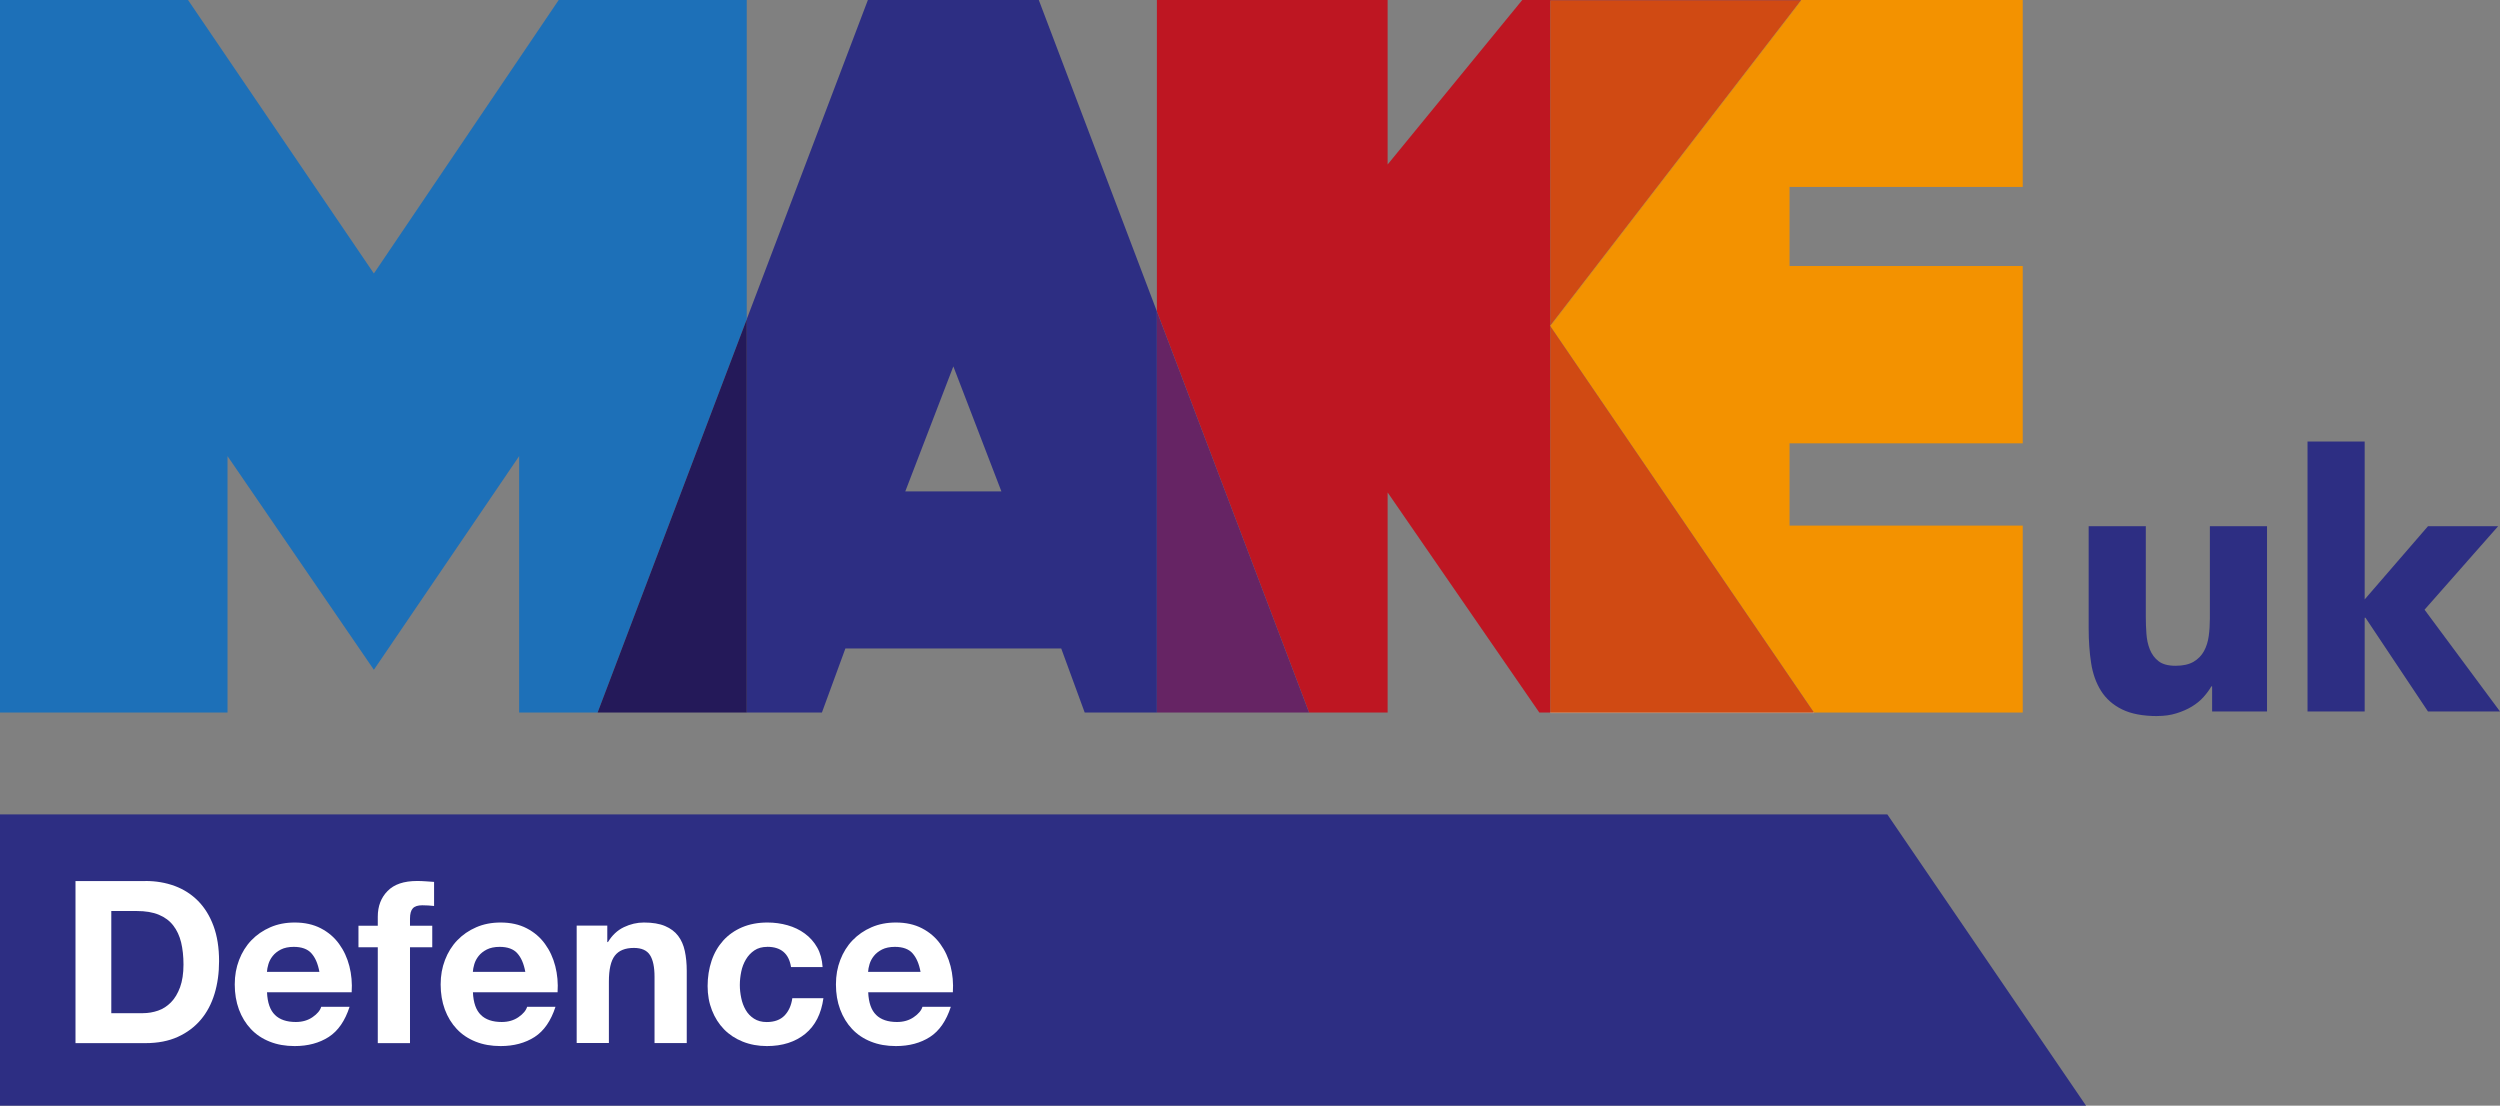 <?xml version="1.0" encoding="UTF-8"?>
<svg xmlns="http://www.w3.org/2000/svg" id="a" viewBox="0 0 467.2 206.63">
  <rect x="0" y="0" width="467.2" height="206.63" fill="#808080" stroke="none"/>
  <polygon points="0 152.19 0 206.63 389.84 206.63 352.7 152.19 0 152.19" style="fill:#2d2e83;"></polygon>
  <path d="M27.2,164.64c1.95,0,3.77.31,5.45.93,1.68.62,3.14,1.56,4.37,2.8,1.23,1.25,2.19,2.8,2.88,4.67.69,1.86,1.04,4.06,1.04,6.58,0,2.2-.28,4.24-.85,6.11-.57,1.87-1.42,3.48-2.57,4.84-1.15,1.35-2.57,2.42-4.29,3.2-1.71.78-3.72,1.17-6.05,1.17h-13.07v-30.29h13.07ZM26.73,189.34c.96,0,1.89-.16,2.8-.47.91-.31,1.71-.83,2.42-1.55.71-.72,1.27-1.66,1.7-2.82.42-1.16.64-2.57.64-4.24,0-1.53-.15-2.91-.44-4.14-.3-1.23-.79-2.28-1.47-3.16-.68-.88-1.58-1.55-2.69-2.01-1.12-.47-2.5-.7-4.14-.7h-4.75v19.09h5.94Z" style="fill:#fff;"></path>
  <path d="M51.38,189.67c.9.88,2.2,1.32,3.9,1.32,1.22,0,2.26-.3,3.14-.91.88-.61,1.41-1.25,1.61-1.93h5.3c-.85,2.63-2.15,4.51-3.9,5.64-1.76,1.13-3.88,1.7-6.36,1.7-1.73,0-3.28-.27-4.67-.83-1.39-.55-2.56-1.34-3.52-2.36s-1.7-2.23-2.23-3.65c-.52-1.42-.78-2.97-.78-4.67s.27-3.17.81-4.58c.54-1.41,1.3-2.64,2.29-3.67.99-1.03,2.17-1.85,3.54-2.44,1.37-.6,2.89-.89,4.56-.89,1.87,0,3.49.36,4.88,1.08,1.39.72,2.53,1.69,3.41,2.91.89,1.22,1.53,2.6,1.93,4.16s.54,3.18.43,4.88h-15.82c.08,1.95.58,3.37,1.49,4.24M58.19,178.14c-.72-.79-1.82-1.19-3.29-1.19-.96,0-1.76.17-2.4.49-.64.33-1.15.73-1.53,1.21-.38.48-.65.99-.81,1.53-.16.54-.25,1.02-.27,1.44h9.8c-.28-1.53-.78-2.69-1.51-3.48" style="fill:#fff;"></path>
  <path d="M66.99,177.03v-4.03h3.61v-1.7c0-1.95.61-3.55,1.83-4.79,1.22-1.25,3.05-1.87,5.51-1.87.54,0,1.08.02,1.61.06.54.04,1.06.08,1.57.11v4.5c-.71-.08-1.45-.13-2.21-.13-.82,0-1.41.19-1.76.57-.35.38-.53,1.02-.53,1.93v1.32h4.16v4.03h-4.16v17.91h-6.02v-17.91h-3.61Z" style="fill:#fff;"></path>
  <path d="M89.86,189.67c.9.88,2.2,1.32,3.9,1.32,1.22,0,2.26-.3,3.14-.91.88-.61,1.41-1.25,1.61-1.93h5.3c-.85,2.63-2.15,4.51-3.9,5.64-1.76,1.13-3.88,1.7-6.36,1.7-1.73,0-3.28-.27-4.67-.83-1.39-.55-2.56-1.34-3.52-2.36s-1.7-2.23-2.23-3.65c-.52-1.42-.78-2.97-.78-4.67s.27-3.17.81-4.58c.54-1.41,1.3-2.64,2.29-3.67.99-1.03,2.17-1.85,3.54-2.44,1.37-.6,2.89-.89,4.56-.89,1.87,0,3.49.36,4.88,1.08,1.39.72,2.53,1.69,3.41,2.91.89,1.22,1.53,2.6,1.93,4.16s.54,3.18.43,4.88h-15.82c.08,1.95.58,3.37,1.49,4.24M96.67,178.14c-.72-.79-1.82-1.19-3.29-1.19-.96,0-1.76.17-2.4.49-.64.33-1.15.73-1.53,1.21-.38.48-.65.99-.81,1.53-.16.54-.25,1.02-.27,1.44h9.8c-.28-1.53-.78-2.69-1.51-3.48" style="fill:#fff;"></path>
  <path d="M113.49,173v3.05h.13c.77-1.27,1.76-2.2,2.97-2.78,1.22-.58,2.46-.87,3.73-.87,1.61,0,2.94.22,3.97.66,1.03.44,1.85,1.05,2.44,1.83.59.78,1.01,1.72,1.25,2.84.24,1.12.36,2.36.36,3.71v13.49h-6.02v-12.39c0-1.81-.28-3.16-.85-4.05-.57-.89-1.57-1.34-3.01-1.34-1.64,0-2.83.49-3.57,1.46s-1.1,2.58-1.1,4.81v11.5h-6.02v-21.94h5.73Z" style="fill:#fff;"></path>
  <path d="M143.4,176.95c-.96,0-1.77.22-2.42.66-.65.44-1.18,1-1.59,1.7-.41.69-.7,1.45-.87,2.29-.17.83-.26,1.66-.26,2.48s.09,1.6.26,2.42c.17.82.44,1.56.83,2.23.38.67.9,1.21,1.55,1.63.65.42,1.44.64,2.38.64,1.44,0,2.55-.41,3.33-1.21.78-.81,1.27-1.89,1.46-3.25h5.81c-.4,2.91-1.53,5.14-3.39,6.66-1.87,1.52-4.26,2.29-7.17,2.29-1.64,0-3.14-.28-4.52-.83-1.37-.55-2.54-1.32-3.5-2.31-.96-.99-1.71-2.17-2.25-3.55-.54-1.37-.81-2.88-.81-4.52s.25-3.28.74-4.73c.49-1.46,1.22-2.71,2.18-3.78.96-1.06,2.14-1.89,3.52-2.48,1.39-.59,2.97-.89,4.75-.89,1.3,0,2.55.17,3.75.51,1.2.34,2.27.85,3.22,1.55.95.69,1.72,1.56,2.31,2.59.59,1.03.93,2.26,1.02,3.67h-5.9c-.4-2.52-1.88-3.78-4.46-3.78" style="fill:#fff;"></path>
  <path d="M163.73,189.67c.9.88,2.2,1.32,3.9,1.32,1.22,0,2.26-.3,3.14-.91.88-.61,1.42-1.25,1.62-1.93h5.3c-.85,2.63-2.15,4.51-3.9,5.64-1.76,1.13-3.88,1.7-6.36,1.7-1.73,0-3.28-.27-4.67-.83-1.39-.55-2.56-1.34-3.52-2.36s-1.7-2.23-2.23-3.65c-.53-1.42-.79-2.97-.79-4.67s.27-3.17.81-4.58c.54-1.41,1.3-2.64,2.29-3.67.99-1.03,2.17-1.85,3.54-2.44,1.37-.6,2.89-.89,4.56-.89,1.87,0,3.49.36,4.88,1.08,1.39.72,2.53,1.69,3.41,2.91.89,1.22,1.53,2.6,1.93,4.16s.54,3.18.43,4.88h-15.82c.08,1.95.58,3.37,1.49,4.24M170.53,178.14c-.72-.79-1.82-1.19-3.29-1.19-.96,0-1.76.17-2.4.49-.64.33-1.15.73-1.53,1.21-.38.48-.65.99-.81,1.53-.16.54-.25,1.02-.27,1.44h9.8c-.28-1.53-.79-2.69-1.51-3.48" style="fill:#fff;"></path>
  <path d="M403.16,133.82c-2.71,0-4.9-.42-6.59-1.25-1.69-.83-2.99-1.98-3.92-3.45-.93-1.47-1.55-3.21-1.86-5.2-.31-2-.46-4.16-.46-6.49v-19.09h10.68v16.96c0,1,.03,2.03.11,3.1.07,1.07.28,2.06.64,2.96.36.9.9,1.64,1.64,2.21s1.79.85,3.17.85,2.49-.25,3.35-.74c.85-.5,1.51-1.17,1.96-2,.45-.83.75-1.77.89-2.82.14-1.04.21-2.13.21-3.28v-17.24h10.68v34.62h-10.26v-4.7h-.14c-.38.67-.87,1.33-1.46,1.99-.59.67-1.32,1.26-2.17,1.78-.85.52-1.83.95-2.92,1.28-1.09.34-2.28.5-3.56.5" style="fill:#2d2e83;"></path>
  <polygon points="467.2 132.96 453.74 132.96 442.06 115.44 441.91 115.44 441.91 132.96 431.23 132.96 431.23 82.51 441.91 82.51 441.91 112.02 453.74 98.34 466.85 98.34 453.1 113.94 467.2 132.96" style="fill:#2d2e83;"></polygon>
  <path d="M178.16,68.47l-8.98,23.36h17.96l-8.98-23.36ZM216.2,133.16h-13.49l-4.39-11.98h-40.33l-4.39,11.98h-14.06V59.68L162.19,0h31.94l22.07,58.19v74.97" style="fill:#2d2e83;"></path>
  <polygon points="259.32 133.16 216.2 133.16 244.64 133.16 216.2 58.19 216.2 0 259.32 0 259.32 30.74 284.48 0 336.58 0 289.68 0 289.68 60.87 289.67 60.89 289.68 60.91 289.68 133.16 287.67 133.16 259.32 92.03 259.32 133.16" style="fill:#be1622;"></polygon>
  <polygon points="111.68 133.16 97.02 133.16 97.02 85.24 69.87 125.17 42.52 85.24 42.52 133.16 0 133.16 0 0 35.14 0 69.87 51.11 104.41 0 139.55 0 139.55 59.68 111.68 133.16" style="fill:#1d70b8;"></polygon>
  <path d="M111.68,133.16l27.87-73.48-27.87,73.48Z" style="fill:#24185c;"></path>
  <polygon points="139.55 133.16 111.68 133.16 139.55 59.68 139.55 133.16" style="fill:#241959;"></polygon>
  <polygon points="378.01 133.16 338.97 133.16 338.98 133.16 289.68 60.91 289.68 60.87 289.74 60.79 289.74 60.97 336.64 .1 336.5 .1 336.58 0 378.01 0 378.01 34.93 334.43 34.93 334.43 49.71 378.01 49.71 378.01 82.85 334.43 82.85 334.43 98.22 378.01 98.22 378.01 133.16" style="fill:#f39200;"></polygon>
  <path d="M289.68,60.87V0h46.9l-.08.1h-46.76v60.69l-.06.08ZM338.98,133.16h0l-49.23-72.15v72.15h-.06V60.91l49.3,72.25" style="fill:#bd1716;"></path>
  <polygon points="339.04 133.26 289.74 133.26 289.74 133.16 338.97 133.16 339.04 133.26" style="fill:#fdd5a5;"></polygon>
  <polygon points="338.97 133.16 289.74 133.16 289.74 61.01 338.97 133.16" style="fill:#d04a13;"></polygon>
  <polygon points="289.74 60.97 289.74 60.79 336.51 .1 336.64 .1 289.74 60.97" style="fill:#f39200;"></polygon>
  <polygon points="289.74 60.79 289.74 .1 336.51 .1 289.74 60.79" style="fill:#d04a13;"></polygon>
  <path d="M244.64,133.16l-28.43-74.97,28.43,74.97Z" style="fill:#762263;"></path>
  <polygon points="244.64 133.16 216.2 133.16 216.2 58.19 244.64 133.16" style="fill:#662464;"></polygon>
</svg>
